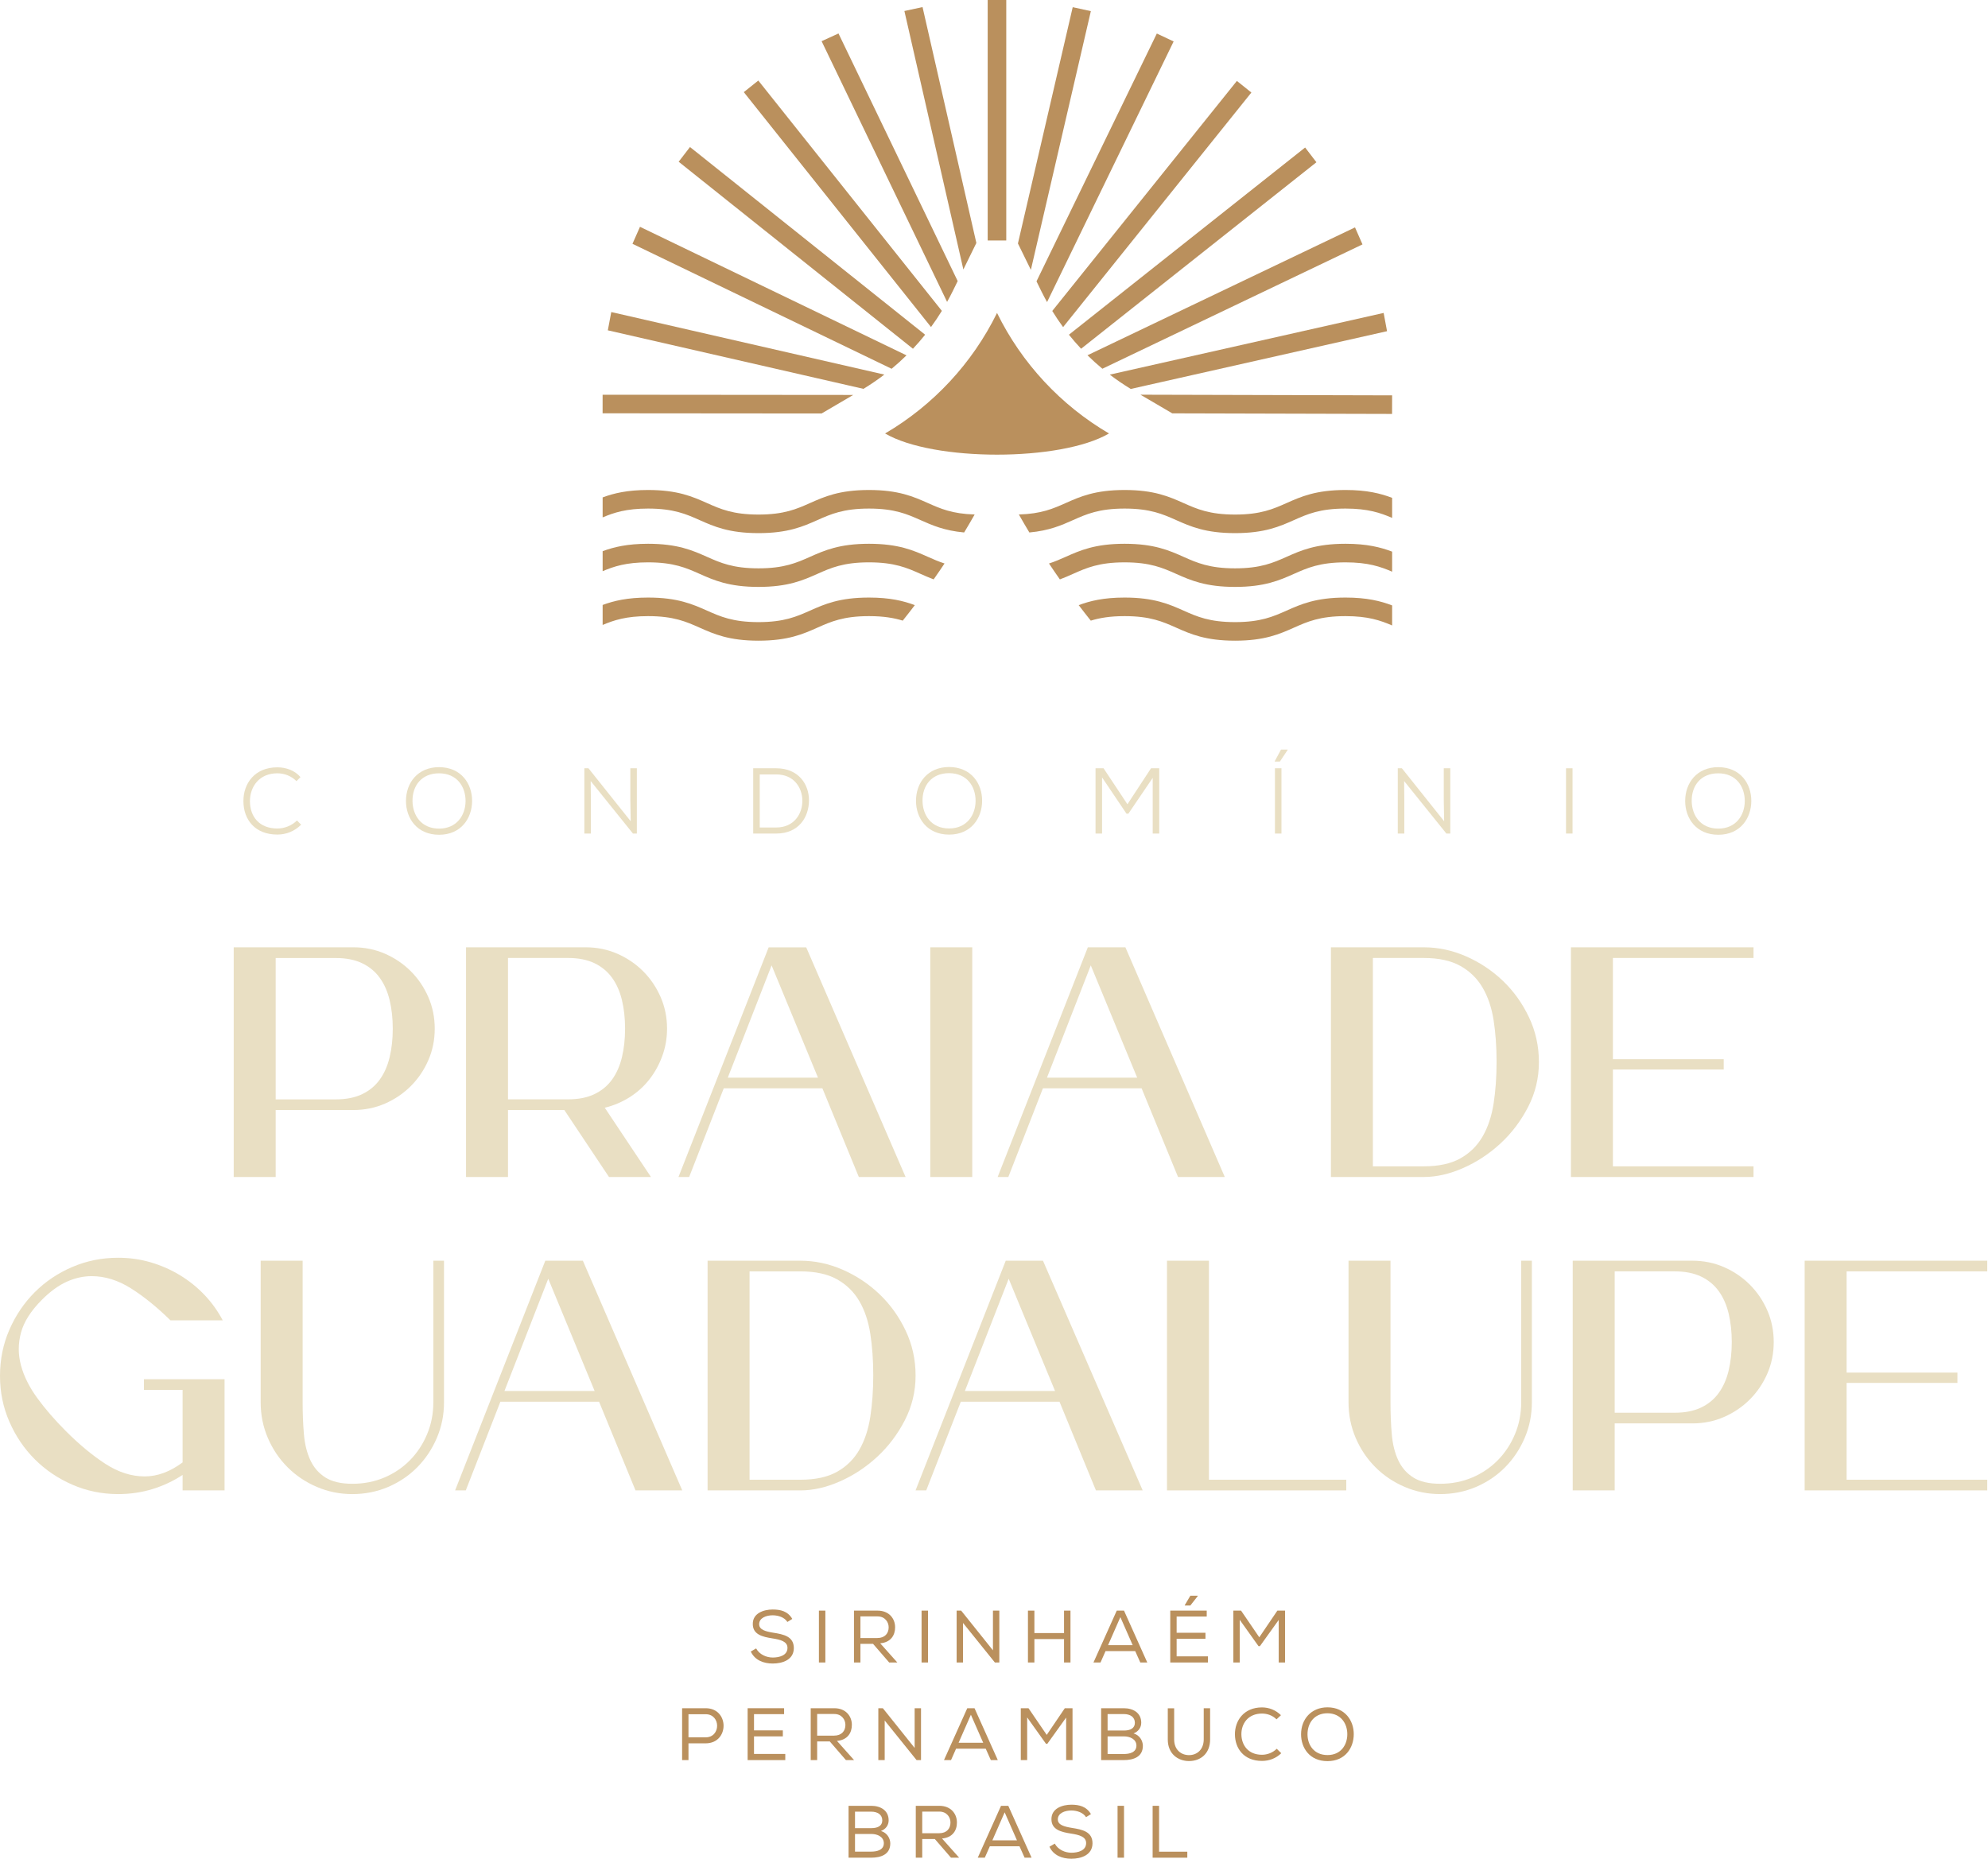 <svg width="231" height="216" viewBox="0 0 231 216" fill="none" xmlns="http://www.w3.org/2000/svg">
<path d="M26.094 160.278V173.196H21.217V171.399C20.133 172.113 18.964 172.661 17.709 173.046C16.454 173.431 15.128 173.624 13.731 173.624C11.849 173.624 10.074 173.26 8.405 172.533C6.737 171.806 5.283 170.822 4.042 169.582C2.802 168.341 1.818 166.887 1.091 165.218C0.363 163.55 0 161.775 0 159.893C0 157.982 0.363 156.192 1.091 154.524C1.818 152.856 2.802 151.401 4.042 150.161C5.283 148.921 6.737 147.944 8.405 147.231C10.074 146.518 11.849 146.161 13.731 146.161C15.043 146.161 16.305 146.34 17.517 146.696C18.729 147.053 19.862 147.551 20.918 148.193C21.973 148.835 22.921 149.598 23.762 150.482C24.603 151.366 25.309 152.35 25.88 153.433H19.806C18.237 151.893 16.704 150.653 15.207 149.712C13.71 148.771 12.191 148.3 10.652 148.3C9.681 148.3 8.719 148.514 7.764 148.942C6.808 149.37 5.846 150.069 4.877 151.038C3.593 152.321 2.781 153.598 2.438 154.866C2.096 156.135 2.096 157.405 2.438 158.673C2.781 159.943 3.415 161.212 4.342 162.481C5.268 163.75 6.374 165.026 7.657 166.309C9.225 167.878 10.758 169.147 12.255 170.116C13.753 171.086 15.271 171.571 16.811 171.571C18.294 171.571 19.763 171.029 21.217 169.945V161.518H16.726V160.278H26.094Z" fill="#E9DFC3"/>
<path d="M51.592 146.504V162.974C51.592 164.428 51.314 165.804 50.758 167.102C50.202 168.4 49.446 169.533 48.49 170.502C47.535 171.472 46.408 172.235 45.111 172.791C43.813 173.347 42.423 173.625 40.941 173.625C39.486 173.625 38.11 173.347 36.812 172.791C35.514 172.235 34.381 171.472 33.412 170.502C32.442 169.533 31.679 168.4 31.123 167.102C30.567 165.804 30.289 164.428 30.289 162.974V146.504H35.166V162.974C35.166 164.286 35.215 165.519 35.315 166.674C35.415 167.829 35.664 168.834 36.064 169.69C36.463 170.545 37.048 171.215 37.818 171.7C38.588 172.185 39.629 172.427 40.941 172.427C42.281 172.427 43.521 172.185 44.662 171.7C45.802 171.215 46.794 170.545 47.635 169.69C48.476 168.834 49.139 167.829 49.624 166.674C50.109 165.519 50.352 164.286 50.352 162.974V146.504H51.592Z" fill="#E9DFC3"/>
<path d="M58.615 161.646H69.095L63.705 148.599L58.615 161.646ZM69.608 162.887H58.144L54.123 173.196H52.883L63.363 146.503H67.726L79.276 173.196H73.843L69.608 162.887Z" fill="#E9DFC3"/>
<path d="M92.999 171.957C94.738 171.957 96.158 171.651 97.256 171.037C98.353 170.424 99.216 169.576 99.844 168.492C100.471 167.408 100.898 166.125 101.127 164.642C101.355 163.159 101.469 161.548 101.469 159.808C101.469 158.069 101.355 156.465 101.127 154.996C100.898 153.527 100.471 152.258 99.844 151.188C99.216 150.119 98.353 149.278 97.256 148.665C96.158 148.052 94.738 147.745 92.999 147.745H87.096V171.957H92.999ZM92.999 146.504C94.682 146.504 96.321 146.854 97.919 147.552C99.516 148.252 100.941 149.199 102.197 150.397C103.451 151.595 104.464 153.007 105.234 154.632C106.004 156.257 106.389 157.997 106.389 159.851C106.389 161.705 105.967 163.444 105.127 165.07C104.285 166.695 103.216 168.107 101.918 169.304C100.621 170.502 99.181 171.451 97.598 172.149C96.015 172.848 94.482 173.197 92.999 173.197H82.22V146.504H92.999Z" fill="#E9DFC3"/>
<path d="M112.116 161.647H122.596L117.206 148.6L112.116 161.647ZM123.109 162.887H111.645L107.624 173.197H106.384L116.864 146.504H121.191L132.777 173.197H127.344L123.109 162.887Z" fill="#E9DFC3"/>
<path d="M156.432 171.957V173.197H135.6V146.504H140.476V171.957H156.432Z" fill="#E9DFC3"/>
<path d="M177.998 146.503V162.973C177.998 164.427 177.72 165.803 177.164 167.101C176.608 168.398 175.852 169.532 174.896 170.501C173.941 171.471 172.815 172.234 171.517 172.79C170.219 173.346 168.829 173.624 167.347 173.624C165.892 173.624 164.516 173.346 163.218 172.79C161.92 172.234 160.787 171.471 159.818 170.501C158.848 169.532 158.085 168.398 157.529 167.101C156.973 165.803 156.695 164.427 156.695 162.973V146.503H161.572V162.973C161.572 164.285 161.621 165.518 161.721 166.673C161.821 167.828 162.07 168.833 162.47 169.688C162.869 170.544 163.454 171.214 164.224 171.699C164.994 172.184 166.035 172.426 167.347 172.426C168.687 172.426 169.927 172.184 171.068 171.699C172.208 171.214 173.2 170.544 174.041 169.688C174.882 168.833 175.545 167.828 176.03 166.673C176.515 165.518 176.758 164.285 176.758 162.973V146.503H177.998Z" fill="#E9DFC3"/>
<path d="M194.595 164.17C195.793 164.17 196.812 163.971 197.654 163.571C198.495 163.173 199.179 162.609 199.707 161.882C200.235 161.155 200.62 160.285 200.862 159.273C201.104 158.261 201.226 157.155 201.226 155.957C201.226 154.759 201.104 153.655 200.862 152.642C200.62 151.63 200.235 150.76 199.707 150.033C199.179 149.306 198.495 148.743 197.654 148.343C196.812 147.944 195.793 147.744 194.595 147.744H187.623V164.17H194.595ZM196.649 146.504C197.96 146.504 199.187 146.754 200.327 147.252C201.468 147.751 202.466 148.429 203.322 149.284C204.177 150.139 204.854 151.138 205.354 152.278C205.852 153.419 206.102 154.646 206.102 155.957C206.102 157.269 205.852 158.496 205.354 159.636C204.854 160.777 204.177 161.775 203.322 162.63C202.466 163.486 201.468 164.164 200.327 164.662C199.187 165.162 197.96 165.411 196.649 165.411H187.623V173.196H182.746V146.504H196.649Z" fill="#E9DFC3"/>
<path d="M230.913 146.504V147.744H214.572V159.508H227.448V160.705H214.572V171.956H230.913V173.196H209.696V146.504H230.913Z" fill="#E9DFC3"/>
<path d="M165.428 135.537C167.167 135.537 168.586 135.231 169.684 134.617C170.782 134.004 171.645 133.156 172.272 132.072C172.9 130.988 173.327 129.705 173.556 128.222C173.784 126.739 173.898 125.128 173.898 123.388C173.898 121.649 173.784 120.045 173.556 118.576C173.327 117.107 172.9 115.838 172.272 114.769C171.645 113.699 170.782 112.858 169.684 112.245C168.586 111.632 167.167 111.325 165.428 111.325H159.525V135.537H165.428ZM165.428 110.084C167.111 110.084 168.75 110.434 170.348 111.132C171.944 111.832 173.37 112.779 174.626 113.977C175.88 115.175 176.892 116.587 177.662 118.212C178.432 119.838 178.817 121.577 178.817 123.431C178.817 125.285 178.396 127.024 177.555 128.65C176.714 130.275 175.645 131.687 174.347 132.885C173.049 134.082 171.61 135.031 170.027 135.729C168.444 136.428 166.911 136.777 165.428 136.777H154.648V110.084H165.428Z" fill="#E9DFC3"/>
<path d="M203.755 110.085V111.325H187.415V123.089H200.291V124.287H187.415V135.537H203.755V136.777H182.538V110.085H203.755Z" fill="#E9DFC3"/>
<path d="M39.007 127.757C40.205 127.757 41.224 127.558 42.066 127.159C42.907 126.76 43.591 126.196 44.119 125.469C44.647 124.741 45.032 123.872 45.274 122.859C45.517 121.847 45.638 120.742 45.638 119.544C45.638 118.346 45.517 117.241 45.274 116.228C45.032 115.216 44.647 114.346 44.119 113.619C43.591 112.892 42.907 112.329 42.066 111.929C41.224 111.53 40.205 111.33 39.007 111.33H32.034V127.757H39.007ZM41.06 110.084C42.372 110.084 43.598 110.335 44.74 110.833C45.88 111.332 46.878 112.01 47.734 112.865C48.59 113.721 49.267 114.719 49.766 115.86C50.265 117.001 50.515 118.227 50.515 119.539C50.515 120.851 50.265 122.078 49.766 123.218C49.267 124.359 48.59 125.357 47.734 126.212C46.878 127.068 45.88 127.746 44.74 128.244C43.598 128.744 42.372 128.993 41.06 128.993H32.034V136.777H27.157V110.084H41.06Z" fill="#E9DFC3"/>
<path d="M66.002 127.753C67.199 127.753 68.218 127.553 69.059 127.154C69.9 126.755 70.585 126.191 71.113 125.464C71.641 124.737 72.025 123.867 72.269 122.854C72.51 121.842 72.632 120.737 72.632 119.539C72.632 118.341 72.51 117.236 72.269 116.223C72.025 115.211 71.641 114.341 71.113 113.614C70.585 112.887 69.9 112.324 69.059 111.924C68.218 111.525 67.199 111.325 66.002 111.325H59.028V127.753H66.002ZM70.279 128.737L75.639 136.777H70.763L65.573 128.993H59.028V136.777H54.151V110.084H68.054C69.365 110.084 70.592 110.335 71.734 110.833C72.874 111.333 73.873 112.01 74.728 112.865C75.584 113.721 76.26 114.719 76.76 115.86C77.258 117.001 77.509 118.227 77.509 119.539C77.509 120.651 77.323 121.714 76.952 122.726C76.581 123.739 76.076 124.651 75.434 125.464C74.793 126.277 74.029 126.961 73.145 127.517C72.26 128.073 71.291 128.48 70.236 128.737H70.279Z" fill="#E9DFC3"/>
<path d="M84.567 125.233H95.048L89.658 112.186L84.567 125.233ZM95.561 126.474H84.097L80.078 136.777H78.837L89.316 110.089H93.679L105.227 136.777H99.794L95.561 126.474Z" fill="#E9DFC3"/>
<path d="M108.096 110.085H112.973V136.777H108.096V110.085Z" fill="#E9DFC3"/>
<path d="M121.655 125.233H132.137L126.746 112.186L121.655 125.233ZM132.65 126.469H121.185L117.165 136.777H115.924L126.404 110.084H130.768L142.317 136.777H136.885L132.65 126.469Z" fill="#E9DFC3"/>
<path d="M156.343 69.441C152.906 69.441 151.169 70.213 149.489 70.961C147.946 71.647 146.49 72.295 143.511 72.295C140.531 72.295 139.074 71.647 137.532 70.961C135.851 70.213 134.113 69.441 130.675 69.441C128.237 69.441 126.655 69.83 125.342 70.323C125.804 70.928 126.27 71.53 126.746 72.124C127.757 71.813 128.965 71.599 130.675 71.599C133.655 71.599 135.112 72.247 136.655 72.933C138.335 73.68 140.073 74.453 143.511 74.453C146.948 74.453 148.686 73.68 150.366 72.933C151.908 72.247 153.365 71.599 156.343 71.599C158.96 71.599 160.403 72.098 161.761 72.684V70.354C160.43 69.846 158.833 69.441 156.343 69.441Z" fill="#BA905D"/>
<path d="M156.343 63.191C152.906 63.191 151.169 63.964 149.489 64.712C147.946 65.398 146.49 66.046 143.511 66.046C140.531 66.046 139.074 65.398 137.532 64.712C135.851 63.964 134.113 63.191 130.674 63.191C127.237 63.191 125.5 63.964 123.821 64.712C123.199 64.989 122.589 65.258 121.889 65.483C122.303 66.104 122.725 66.719 123.154 67.33C123.701 67.126 124.202 66.904 124.697 66.683C126.239 65.997 127.696 65.35 130.674 65.35C133.654 65.35 135.112 65.997 136.655 66.684C138.335 67.431 140.073 68.204 143.511 68.204C146.948 68.204 148.686 67.431 150.366 66.683C151.908 65.997 153.365 65.35 156.343 65.35C158.96 65.35 160.403 65.849 161.761 66.435V64.104C160.43 63.597 158.833 63.191 156.343 63.191Z" fill="#BA905D"/>
<path d="M156.343 56.941C152.906 56.941 151.169 57.715 149.489 58.462C147.946 59.148 146.49 59.796 143.511 59.796C140.531 59.796 139.074 59.148 137.532 58.462C135.851 57.715 134.113 56.941 130.675 56.941C127.238 56.941 125.5 57.715 123.821 58.462C122.376 59.105 121.006 59.714 118.389 59.788C118.786 60.491 119.194 61.187 119.609 61.878C121.93 61.665 123.333 61.041 124.697 60.434C126.239 59.748 127.696 59.1 130.675 59.1C133.655 59.1 135.112 59.748 136.655 60.434C138.335 61.181 140.073 61.954 143.511 61.954C146.948 61.954 148.686 61.181 150.366 60.434C151.908 59.748 153.365 59.1 156.343 59.1C158.96 59.1 160.403 59.599 161.761 60.185V57.854C160.43 57.347 158.833 56.941 156.343 56.941Z" fill="#BA905D"/>
<path d="M88.136 74.453C91.574 74.453 93.312 73.68 94.992 72.933C96.535 72.247 97.993 71.599 100.972 71.599C102.68 71.599 103.886 71.812 104.896 72.123C105.372 71.529 105.839 70.927 106.3 70.321C104.988 69.829 103.407 69.441 100.972 69.441C97.534 69.441 95.796 70.214 94.116 70.961C92.573 71.647 91.116 72.295 88.136 72.295C85.157 72.295 83.701 71.647 82.158 70.961C80.478 70.214 78.741 69.441 75.304 69.441C72.901 69.441 71.329 69.818 70.025 70.301V72.626C71.344 72.065 72.776 71.599 75.304 71.599C78.282 71.599 79.739 72.247 81.281 72.933C82.961 73.68 84.699 74.453 88.136 74.453Z" fill="#BA905D"/>
<path d="M88.136 68.204C91.574 68.204 93.312 67.431 94.992 66.684C96.535 65.997 97.992 65.349 100.972 65.349C103.951 65.349 105.408 65.997 106.95 66.683C107.443 66.903 107.943 67.124 108.488 67.328C108.916 66.717 109.339 66.102 109.753 65.481C109.055 65.257 108.447 64.988 107.826 64.712C106.147 63.965 104.409 63.191 100.972 63.191C97.534 63.191 95.796 63.965 94.115 64.712C92.573 65.398 91.116 66.046 88.136 66.046C85.157 66.046 83.701 65.398 82.158 64.712C80.478 63.965 78.741 63.191 75.304 63.191C72.9 63.191 71.328 63.569 70.025 64.052V66.376C71.344 65.816 72.776 65.349 75.304 65.349C78.282 65.349 79.739 65.997 81.281 66.683C82.961 67.431 84.699 68.204 88.136 68.204Z" fill="#BA905D"/>
<path d="M88.136 61.954C91.574 61.954 93.312 61.181 94.992 60.434C96.535 59.748 97.992 59.1 100.972 59.1C103.951 59.1 105.407 59.748 106.95 60.434C108.313 61.04 109.714 61.664 112.032 61.877C112.447 61.187 112.855 60.491 113.252 59.788C110.639 59.714 109.271 59.105 107.826 58.462C106.147 57.715 104.409 56.941 100.972 56.941C97.534 56.941 95.796 57.715 94.115 58.462C92.573 59.148 91.116 59.796 88.136 59.796C85.157 59.796 83.701 59.148 82.158 58.462C80.478 57.715 78.741 56.941 75.304 56.941C72.9 56.941 71.328 57.319 70.025 57.802V60.126C71.344 59.566 72.776 59.1 75.304 59.1C78.282 59.1 79.739 59.748 81.281 60.434C82.961 61.181 84.699 61.954 88.136 61.954Z" fill="#BA905D"/>
<path d="M115.852 36.366C112.985 42.214 108.438 47.094 102.845 50.373C105.641 52.013 110.746 52.834 115.852 52.834C120.958 52.834 126.064 52.013 128.861 50.373C123.266 47.094 118.718 42.214 115.852 36.366Z" fill="#BA905D"/>
<path d="M99.141 45.896L70.022 45.871L70.02 48.029L95.466 48.051L99.141 45.896Z" fill="#BA905D"/>
<path d="M102.757 43.53L71.028 36.263L70.628 38.386L100.331 45.188C101.172 44.676 101.982 44.123 102.757 43.53Z" fill="#BA905D"/>
<path d="M105.332 41.294L74.365 26.357L73.492 28.332L103.602 42.855C104.202 42.359 104.779 41.839 105.332 41.294Z" fill="#BA905D"/>
<path d="M107.498 38.897L80.175 17.085L78.859 18.796L106.082 40.528C106.575 40.003 107.048 39.459 107.498 38.897Z" fill="#BA905D"/>
<path d="M109.441 36.124L88.114 9.361L86.427 10.706L108.18 38.004C108.626 37.397 109.045 36.769 109.441 36.124Z" fill="#BA905D"/>
<path d="M110.702 33.842L111.279 32.664L97.431 3.889L95.468 4.786L110.049 35.083C110.275 34.675 110.496 34.263 110.702 33.842Z" fill="#BA905D"/>
<path d="M113.45 28.235L107.197 0.823L105.088 1.279L111.94 31.316L113.45 28.235Z" fill="#BA905D"/>
<path d="M116.925 -0H114.767V27.945H116.925V-0Z" fill="#BA905D"/>
<path d="M119.785 31.361L126.754 1.294L124.646 0.835L118.281 28.293L119.785 31.361Z" fill="#BA905D"/>
<path d="M121.001 33.842C121.211 34.27 121.435 34.69 121.666 35.105L136.373 4.816L134.42 3.897L120.438 32.693L121.001 33.842Z" fill="#BA905D"/>
<path d="M123.529 38.012L145.406 10.754L143.723 9.403L122.269 36.135C122.664 36.778 123.084 37.405 123.529 38.012Z" fill="#BA905D"/>
<path d="M125.621 40.527L152.965 18.855L151.652 17.142L124.205 38.896C124.655 39.459 125.128 40.002 125.621 40.527Z" fill="#BA905D"/>
<path d="M128.094 42.85L158.317 28.401L157.448 26.425L126.362 41.285C126.916 41.831 127.494 42.352 128.094 42.85Z" fill="#BA905D"/>
<path d="M131.391 45.199L161.17 38.487L160.775 36.365L128.954 43.535C129.733 44.13 130.546 44.685 131.391 45.199Z" fill="#BA905D"/>
<path d="M132.516 45.867L136.215 48.035L161.754 48.102L161.76 45.944L132.516 45.867Z" fill="#BA905D"/>
<path d="M34.992 95.835C34.223 96.604 33.248 96.983 32.229 96.983C29.606 96.983 28.295 95.228 28.284 93.115C28.273 91.045 29.595 89.17 32.229 89.17C33.237 89.17 34.255 89.528 34.916 90.308L34.45 90.774C33.833 90.167 33.042 89.864 32.229 89.864C30.116 89.864 29.043 91.424 29.043 93.104C29.043 94.882 30.116 96.279 32.229 96.279C33.042 96.279 33.898 95.954 34.505 95.347L34.992 95.835Z" fill="#E9DFC3"/>
<path d="M51.02 96.291C53.09 96.291 54.087 94.719 54.098 93.094C54.098 91.392 53.09 89.875 51.02 89.865C48.983 89.865 47.91 91.306 47.932 93.094C47.953 94.752 48.95 96.291 51.02 96.291ZM54.856 93.094C54.845 95.077 53.589 97.006 51.02 97.006C48.441 97.006 47.173 95.077 47.173 93.083C47.173 90.948 48.56 89.149 51.02 89.149C53.589 89.16 54.867 91.067 54.856 93.094Z" fill="#E9DFC3"/>
<path d="M73.286 95.435L73.243 92.921V89.279H74.001V96.865H73.546L68.637 90.764L68.659 93.007V96.865H67.9V89.279H68.377L73.286 95.435Z" fill="#E9DFC3"/>
<path d="M88.28 96.161H90.198C92.311 96.161 93.265 94.514 93.232 92.985C93.2 91.511 92.246 89.995 90.198 89.995H88.28V96.161ZM90.198 89.279C92.766 89.279 94.002 91.122 94.002 92.996C94.002 94.914 92.853 96.865 90.198 96.865H87.521V89.279H90.198Z" fill="#E9DFC3"/>
<path d="M110.284 96.273C112.354 96.273 113.351 94.702 113.361 93.076C113.361 91.375 112.354 89.858 110.284 89.847C108.246 89.847 107.174 91.288 107.195 93.076C107.217 94.734 108.214 96.273 110.284 96.273ZM114.12 93.076C114.109 95.059 112.852 96.988 110.284 96.988C107.704 96.988 106.436 95.059 106.436 93.065C106.436 90.931 107.824 89.132 110.284 89.132C112.852 89.142 114.131 91.049 114.12 93.076Z" fill="#E9DFC3"/>
<path d="M133.941 90.396L131.113 94.557H130.896L128.056 90.342V96.865H127.298V89.279H128.23L131.004 93.463L133.746 89.279H134.7V96.865H133.941V90.396Z" fill="#E9DFC3"/>
<path d="M148.903 89.278H148.145V96.864H148.903V89.278ZM149.63 87.133L148.719 88.499H148.123V88.455L148.849 87.111H149.63V87.133Z" fill="#E9DFC3"/>
<path d="M167.805 95.435L167.762 92.921V89.279H168.52V96.865H168.065L163.156 90.764L163.178 93.007V96.865H162.419V89.279H162.896L167.805 95.435Z" fill="#E9DFC3"/>
<path d="M181.967 89.278H182.725V96.864H181.967V89.278Z" fill="#E9DFC3"/>
<path d="M199.661 96.291C201.731 96.291 202.728 94.719 202.738 93.094C202.738 91.392 201.731 89.875 199.661 89.865C197.623 89.865 196.551 91.306 196.572 93.094C196.594 94.752 197.591 96.291 199.661 96.291ZM203.497 93.094C203.486 95.077 202.229 97.006 199.661 97.006C197.081 97.006 195.813 95.077 195.813 93.083C195.813 90.948 197.201 89.149 199.661 89.149C202.229 89.16 203.508 91.067 203.497 93.094Z" fill="#E9DFC3"/>
<path d="M89.797 187.71C89.031 187.71 88.212 188.012 88.212 188.743C88.212 189.398 88.962 189.587 89.849 189.734C91.054 189.923 92.242 190.164 92.242 191.525C92.234 192.877 90.942 193.316 89.788 193.316C88.721 193.316 87.704 192.929 87.239 191.921L87.859 191.559C88.247 192.274 89.056 192.619 89.797 192.619C90.529 192.619 91.502 192.386 91.502 191.499C91.51 190.75 90.667 190.534 89.762 190.397C88.6 190.216 87.472 189.949 87.472 188.726C87.454 187.469 88.738 187.038 89.78 187.038C90.675 187.038 91.528 187.219 92.062 188.132L91.493 188.485C91.166 187.96 90.469 187.718 89.797 187.71Z" fill="#BA905D"/>
<path d="M95.155 187.167H95.904V193.195H95.155V187.167Z" fill="#BA905D"/>
<path d="M103.26 189.114C103.268 188.51 102.838 187.839 101.968 187.839H99.979V190.354H101.933C102.838 190.354 103.26 189.794 103.26 189.114ZM101.443 191.025H99.979V193.195H99.23V187.167H101.968C103.329 187.167 104.009 188.114 104.009 189.096C104.018 190.009 103.518 190.862 102.278 190.965L104.267 193.195H103.32L101.443 191.025Z" fill="#BA905D"/>
<path d="M107.084 187.167H107.833V193.195H107.084V187.167Z" fill="#BA905D"/>
<path d="M111.684 187.167L115.378 191.783V187.167H116.119V193.195H115.602L111.899 188.597V193.195H111.158V187.167H111.684Z" fill="#BA905D"/>
<path d="M123.638 190.474H120.194V193.195H119.444V187.167H120.194V189.776H123.638V187.167H124.387V193.195H123.638V190.474Z" fill="#BA905D"/>
<path d="M130.184 187.925L128.755 191.18H131.614L130.184 187.925ZM130.606 187.167L133.31 193.196H132.501L131.907 191.869H128.462L127.877 193.196H127.058L129.763 187.167H130.606Z" fill="#BA905D"/>
<path d="M138.315 185.436H139.185V185.462L138.315 186.573H137.669V186.53L138.315 185.436ZM135.981 187.167H140.219V187.856H136.722V189.742H140.072V190.439H136.722V192.481H140.356V193.195H135.981V187.167Z" fill="#BA905D"/>
<path d="M146.395 191.301H146.239L144.052 188.235V193.195H143.312V187.167H144.207L146.326 190.267L148.427 187.167H149.322V193.195H148.582V188.252L146.395 191.301Z" fill="#BA905D"/>
<path d="M81.997 199.207H79.999V201.893H81.997C83.771 201.893 83.771 199.207 81.997 199.207ZM79.999 204.537H79.259V198.509H81.997C84.77 198.509 84.77 202.582 81.997 202.591H79.999V204.537Z" fill="#BA905D"/>
<path d="M86.873 198.509H91.11V199.198H87.614V201.084H90.964V201.781H87.614V203.822H91.248V204.537H86.873V198.509Z" fill="#BA905D"/>
<path d="M98.233 200.455C98.242 199.852 97.811 199.18 96.942 199.18H94.952V201.695H96.907C97.811 201.695 98.233 201.136 98.233 200.455ZM96.416 202.367H94.952V204.537H94.203V198.509H96.942C98.302 198.509 98.983 199.456 98.983 200.438C98.991 201.351 98.492 202.203 97.252 202.307L99.241 204.537H98.294L96.416 202.367Z" fill="#BA905D"/>
<path d="M102.584 198.509L106.279 203.125V198.509H107.019V204.537H106.502L102.799 199.938V204.537H102.059V198.509H102.584Z" fill="#BA905D"/>
<path d="M112.815 199.267L111.386 202.522H114.245L112.815 199.267ZM113.237 198.509L115.941 204.537H115.132L114.538 203.211H111.093L110.508 204.537H109.689L112.394 198.509H113.237Z" fill="#BA905D"/>
<path d="M121.696 202.643H121.541L119.354 199.577V204.537H118.613V198.509H119.509L121.627 201.609L123.728 198.509H124.624V204.537H123.883V199.594L121.696 202.643Z" fill="#BA905D"/>
<path d="M128.699 203.831H130.585C131.214 203.831 132.049 203.668 132.049 202.849C132.041 202.091 131.274 201.782 130.62 201.782H128.699V203.831ZM128.699 201.101H130.62C131.343 201.101 131.868 200.834 131.868 200.205C131.868 199.534 131.326 199.189 130.585 199.189H128.699V201.101ZM130.585 198.509C131.679 198.509 132.609 199.051 132.609 200.197C132.609 200.748 132.29 201.213 131.714 201.437C132.445 201.644 132.798 202.316 132.798 202.875C132.798 204.158 131.722 204.537 130.585 204.537H127.95V198.509H130.585Z" fill="#BA905D"/>
<path d="M140.611 198.518V202.135C140.611 203.805 139.483 204.649 138.165 204.649C136.882 204.649 135.693 203.823 135.693 202.135V198.518H136.434V202.135C136.434 203.332 137.235 203.96 138.165 203.96C139.095 203.96 139.87 203.306 139.87 202.126V198.509H140.602L140.611 198.518Z" fill="#BA905D"/>
<path d="M146.64 204.633C144.513 204.633 143.505 203.16 143.496 201.559C143.479 199.965 144.521 198.415 146.64 198.415C147.441 198.415 148.233 198.717 148.844 199.319L148.328 199.801C147.863 199.345 147.251 199.13 146.64 199.13C145.021 199.13 144.237 200.301 144.246 201.55C144.263 202.773 145.012 203.918 146.64 203.918C147.251 203.918 147.897 203.677 148.354 203.221L148.879 203.737C148.268 204.34 147.466 204.633 146.64 204.633Z" fill="#BA905D"/>
<path d="M154.254 199.095C152.721 199.095 151.929 200.223 151.929 201.54C151.929 202.763 152.669 203.952 154.254 203.952C155.838 203.952 156.553 202.729 156.553 201.54C156.562 200.318 155.83 199.112 154.254 199.095ZM157.303 201.54C157.294 203.116 156.312 204.658 154.246 204.658C152.179 204.658 151.18 203.125 151.18 201.54C151.18 199.792 152.351 198.406 154.254 198.406C156.295 198.414 157.311 199.947 157.303 201.54Z" fill="#BA905D"/>
<path d="M99.35 215.173H101.236C101.864 215.173 102.7 215.009 102.7 214.191C102.691 213.433 101.924 213.123 101.27 213.123H99.35V215.173ZM99.35 212.443H101.27C101.993 212.443 102.519 212.176 102.519 211.547C102.519 210.875 101.976 210.531 101.236 210.531H99.35V212.443ZM101.236 209.85C102.329 209.85 103.259 210.393 103.259 211.538C103.259 212.09 102.941 212.555 102.364 212.778C103.096 212.985 103.449 213.657 103.449 214.217C103.449 215.5 102.372 215.879 101.236 215.879H98.601V209.85H101.236Z" fill="#BA905D"/>
<path d="M110.442 211.797C110.451 211.194 110.02 210.522 109.151 210.522H107.161V213.037H109.116C110.02 213.037 110.442 212.478 110.442 211.797ZM108.625 213.709H107.161V215.879H106.412V209.851H109.151C110.511 209.851 111.191 210.798 111.191 211.78C111.2 212.693 110.701 213.545 109.461 213.649L111.45 215.879H110.502L108.625 213.709Z" fill="#BA905D"/>
<path d="M116.739 210.608L115.31 213.864H118.169L116.739 210.608ZM117.161 209.85L119.865 215.879H119.056L118.462 214.553H115.017L114.431 215.879H113.613L116.317 209.85H117.161Z" fill="#BA905D"/>
<path d="M124.5 210.393C123.734 210.393 122.915 210.695 122.915 211.427C122.915 212.081 123.665 212.271 124.552 212.417C125.757 212.607 126.946 212.848 126.946 214.209C126.937 215.561 125.645 216 124.492 216C123.423 216 122.407 215.612 121.942 214.605L122.562 214.243C122.95 214.958 123.759 215.302 124.5 215.302C125.232 215.302 126.205 215.07 126.205 214.183C126.214 213.434 125.37 213.218 124.466 213.08C123.303 212.9 122.175 212.632 122.175 211.41C122.158 210.152 123.441 209.722 124.483 209.722C125.378 209.722 126.231 209.903 126.765 210.816L126.196 211.169C125.87 210.643 125.172 210.402 124.5 210.393Z" fill="#BA905D"/>
<path d="M129.857 209.851H130.607V215.879H129.857V209.851Z" fill="#BA905D"/>
<path d="M134.681 215.181H137.962V215.879H133.932V209.851H134.681V215.181Z" fill="#BA905D"/>
</svg>
